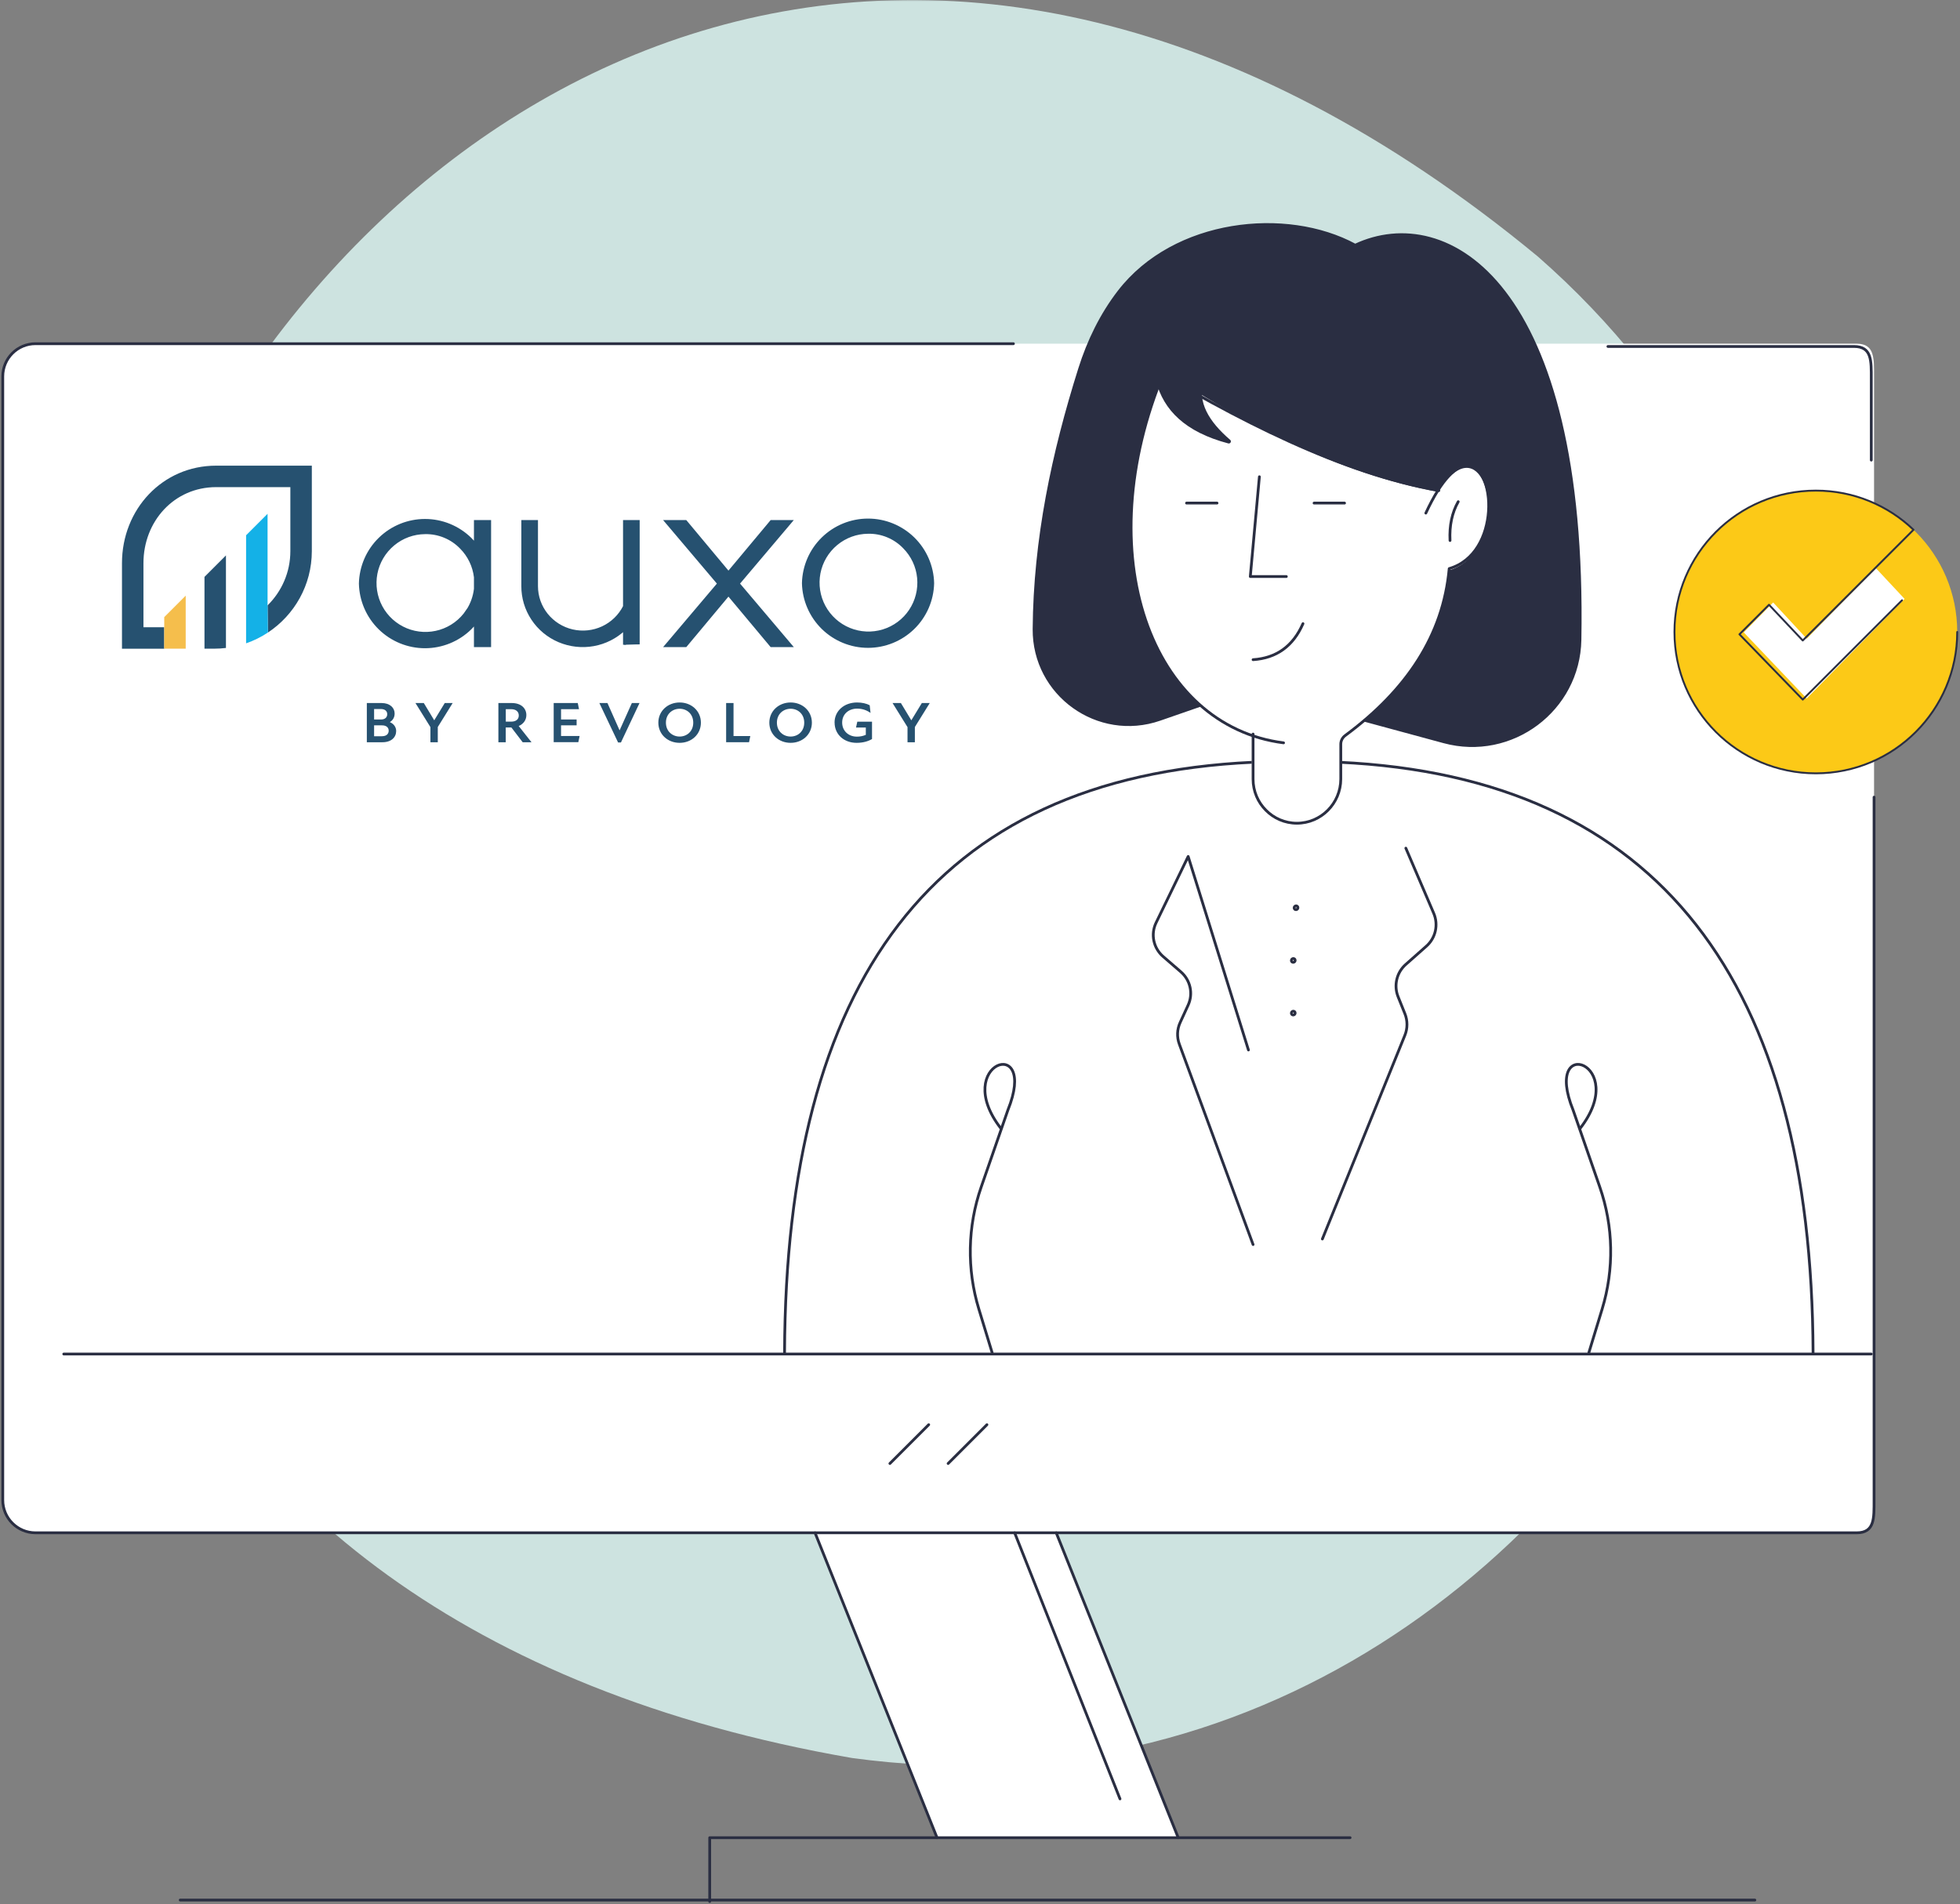 <?xml version="1.0" encoding="UTF-8"?>
<svg xmlns="http://www.w3.org/2000/svg" xmlns:xlink="http://www.w3.org/1999/xlink" width="707px" height="687px" viewBox="0 0 707 687" version="1.1">
  <rect x="0" y="0" width="707" height="687" fill="#808080" stroke="none"/>
  <title>Auxo Illustration</title>
  <defs>
    <polygon id="path-1" points="0 0 627 0 627 637 0 637"></polygon>
  </defs>
  <g id="Final" stroke="none" stroke-width="1" fill="none" fill-rule="evenodd">
    <g id="Approach" transform="translate(-1000, -1716)">
      <g id="Auxo-Illustration" transform="translate(1001, 1716)">
        <g>
          <g id="Group-3" transform="translate(24, 0)">
            <mask id="mask-2" fill="white">
              <use xlink:href="#path-1"></use>
            </mask>
            <g id="Clip-2"></g>
            <path d="M282.295,634.241 C-274.949,537.599 92.103,-268.742 529.737,92.558 C748.17,283.949 569.542,673.5 282.295,634.241" id="Fill-1" fill="#CDE3E0" mask="url(#mask-2)"></path>
          </g>
          <polygon id="Fill-4" fill="#FFFFFF" points="293 553 336.887 663 424 663 380.113 553"></polygon>
          <path d="M668.74,553 L11.804,553 C5.284,553 0,547.708 0,541.187 L0,135.811 C0,129.289 5.284,124 11.804,124 L668.74,124 C675.26,124 675,129.289 675,135.811 L675,541.187 C675,547.708 675.26,553 668.74,553" id="Fill-6" fill="#FFFFFF"></path>
          <path d="M675,287.597 L675,541.184 C675,547.708 675.26,553 668.74,553 L11.804,553 C5.284,553 0,547.708 0,541.184 L0,135.811 C0,129.286 5.284,124 11.804,124 L364.558,124" id="Stroke-8" stroke="#2A2E42" stroke-linecap="round" stroke-linejoin="round"></path>
          <path d="M579,125 L667.746,125 C674.259,125 673.999,130.22 673.999,136.658 L673.999,166" id="Stroke-10" stroke="#2A2E42" stroke-linecap="round" stroke-linejoin="round"></path>
          <path d="M653,488 L282,488 C282.507,355.099 334.499,280.373 450.436,275 L450.436,280.314 C450.436,284.732 452.22,288.702 455.104,291.567 C457.931,294.464 461.911,296.258 466.312,296.258 C468.512,296.258 470.594,295.808 472.495,295.002 C473.892,294.405 475.23,293.599 476.387,292.614 C476.387,292.584 476.419,292.614 476.419,292.614 C479.155,290.343 481.143,287.152 481.887,283.508 C482.098,282.494 482.215,281.42 482.215,280.314 L482.215,275 C598.123,280.373 652.493,355.099 653,488" id="Fill-12" fill="#FFFFFF"></path>
          <path d="M482,275 C598.057,280.376 652.493,355.104 653,488" id="Stroke-14" stroke="#2A2E42" stroke-linecap="round" stroke-linejoin="round"></path>
          <path d="M572.126,488 L576.91,472.295 C581.301,457.886 581.005,442.49 576.069,428.256 L566.453,400.528 C555.231,372.691 587.205,383.537 568.983,407.093" id="Stroke-16" stroke="#2A2E42" stroke-linecap="round" stroke-linejoin="round"></path>
          <path d="M356.874,488 L352.09,472.295 C347.699,457.886 347.995,442.49 352.931,428.256 L362.547,400.528 C373.769,372.691 341.795,383.537 360.017,407.093" id="Stroke-18" stroke="#2A2E42" stroke-linecap="round" stroke-linejoin="round"></path>
          <path d="M451,275 C334.68,280.376 282.511,355.104 282,488" id="Stroke-20" stroke="#2A2E42" stroke-linecap="round" stroke-linejoin="round"></path>
          <path d="M534.166,193.166 C533.302,195.423 532.17,197.534 530.686,199.379 C530.299,199.853 529.909,200.298 529.493,200.714 C527.441,202.854 524.881,204.517 521.697,205.439 L521.665,205.439 C521.606,206.124 521.518,206.806 521.459,207.491 C521.427,207.638 521.427,207.787 521.401,207.907 C521.31,208.56 521.219,209.184 521.131,209.837 C521.014,210.58 520.894,211.324 520.744,212.068 C520.627,212.808 520.477,213.523 520.328,214.237 C520.178,214.949 519.999,215.663 519.821,216.374 C519.7,216.881 519.583,217.385 519.436,217.891 C519.316,218.485 519.137,219.05 518.959,219.645 C518.601,220.833 518.185,222.022 517.797,223.211 C517.589,223.717 517.41,224.221 517.235,224.698 C516.965,225.41 516.666,226.124 516.399,226.806 C516.159,227.313 515.953,227.848 515.745,228.352 C514.731,230.609 513.602,232.811 512.353,234.981 C511.784,235.988 511.16,237.001 510.535,238.011 C510.177,238.576 509.82,239.141 509.433,239.674 C508.987,240.417 508.483,241.132 507.949,241.843 C507.231,242.824 506.518,243.837 505.686,244.818 C505.152,245.562 504.554,246.273 503.929,246.985 C503.689,247.312 503.425,247.67 503.067,247.998 C502.469,248.77 501.786,249.514 501.074,250.255 C500.833,250.583 500.508,250.908 500.18,251.233 C499.584,251.918 498.928,252.574 498.274,253.227 C497.382,254.149 496.43,255.039 495.477,255.929 C494.316,257.03 493.096,258.131 491.844,259.199 C491.756,259.29 491.668,259.349 491.58,259.436 C489.167,261.489 486.608,263.509 483.931,265.471 C482.949,266.214 482.353,267.374 482.353,268.592 L482.353,281.131 C482.321,289.9 475.211,297 466.43,297 C462.029,297 458.039,295.217 455.21,292.336 C452.325,289.514 450.539,285.529 450.539,281.131 L450.539,264.964 C443.664,262.528 437.474,258.842 432.059,254.058 C431.077,253.165 430.124,252.275 429.201,251.356 C426.371,248.53 423.815,245.409 421.493,241.993 C419.944,239.735 418.517,237.326 417.18,234.828 C417.147,234.773 417.118,234.711 417.089,234.682 C416.494,233.464 415.898,232.246 415.303,230.967 C414.708,229.661 414.139,228.323 413.606,226.955 C413.101,225.647 412.594,224.338 412.148,222.974 C412.061,222.766 411.999,222.558 411.94,222.35 C411.524,221.103 411.137,219.794 410.75,218.485 C410.422,217.267 410.096,216.017 409.797,214.77 C409.648,214.176 409.498,213.552 409.41,212.928 C409.114,211.74 408.876,210.522 408.665,209.272 C408.428,207.875 408.19,206.449 407.982,205.023 C407.8,203.627 407.657,202.23 407.537,200.834 C407.446,200.239 407.416,199.642 407.358,199.048 C407.237,197.68 407.176,196.316 407.117,194.92 C407.029,193.254 407,191.561 407,189.866 C407,187.697 407.059,185.469 407.176,183.238 C407.475,177.651 408.158,171.945 409.231,166.09 C409.677,163.744 410.184,161.396 410.721,159.019 C410.987,157.83 411.286,156.642 411.612,155.453 C412.952,150.341 414.588,145.2 416.584,140 C419.766,149.094 427.265,155.989 440.958,159.733 C441.699,159.941 442.207,158.96 441.641,158.454 C435.926,153.374 432.264,148.142 431.789,142.644 C446.194,150.727 460.42,157.889 474.437,163.715 C474.613,163.803 474.824,163.862 475,163.952 C486.012,168.587 496.966,172.302 507.855,174.888 C508.125,174.946 508.424,175.008 508.72,175.098 C510.655,175.573 512.617,175.988 514.555,176.375 C515.625,176.583 516.727,176.791 517.797,176.999 L517.827,176.999 C518.272,176.284 518.718,175.661 519.167,175.037 C519.255,174.888 519.375,174.741 519.463,174.621 C519.911,174.056 520.328,173.553 520.715,173.075 C521.427,172.244 522.113,171.529 522.796,170.964 C523.005,170.786 523.242,170.607 523.453,170.429 C523.928,170.045 524.374,169.746 524.793,169.509 C524.998,169.392 525.18,169.301 525.356,169.211 C525.775,168.973 526.189,168.827 526.576,168.707 C526.757,168.648 526.933,168.619 527.083,168.558 C527.499,168.467 527.886,168.441 528.241,168.441 C529.73,168.441 531.07,169.093 532.17,170.224 C532.618,170.669 533.005,171.204 533.392,171.767 C536.368,176.554 537.025,185.589 534.166,193.166" id="Fill-22" fill="#FFFFFF"></path>
          <path d="M568.921,230.846 C568.475,256.142 544.242,274.237 519.833,267.629 L491.344,259.921 C508.996,244.804 519.534,226.978 521.469,205.848 C540.256,200.43 538.467,168.795 528.047,168.795 C525.129,168.795 521.59,171.237 517.601,177.368 C485.262,171.563 452.243,155.678 418.827,133.947 C397.603,184.24 405.879,231.708 431.837,254.535 L417.399,259.537 C395.075,267.274 371.854,250.548 372,226.946 C372.271,194.628 378.819,163.529 388.497,132.994 C391.65,122.996 396.263,113.444 402.694,105.141 C422.608,79.337 462.976,74.963 487.86,88.473 C520.874,72.969 571.273,101.778 568.921,230.846" id="Fill-24" fill="#2A2E42"></path>
          <path d="M462,268 C414.506,261.956 391.119,200.459 418.963,134" id="Stroke-26" stroke="#2A2E42" stroke-linecap="round" stroke-linejoin="round"></path>
          <path d="M522.043,195 C521.776,189.626 522.76,184.959 525,181" id="Stroke-28" stroke="#2A2E42" stroke-linecap="round" stroke-linejoin="round"></path>
          <path d="M513.319,185.111 C519.114,172.609 524.348,168 528.3,168 C538.67,168 540.449,199.701 521.75,205.142 C519.563,229.209 506.347,249.004 484.227,265.366 C483.242,266.095 482.638,267.252 482.638,268.486 L482.638,281.082 C482.606,289.871 475.525,297 466.803,297 C462.423,297 458.471,295.208 455.643,292.324 C452.776,289.471 451,285.494 451,281.082 L451,264.834" id="Stroke-30" stroke="#2A2E42" stroke-linecap="round" stroke-linejoin="round"></path>
          <polyline id="Stroke-32" stroke="#2A2E42" stroke-linecap="round" stroke-linejoin="round" points="453.28 172 450 208 463 208"></polyline>
          <path d="M451,238 C459.46,237.435 465.462,233.101 469,225" id="Stroke-34" stroke="#2A2E42" stroke-linecap="round" stroke-linejoin="round"></path>
          <line x1="473" y1="181.5" x2="484" y2="181.5" id="Stroke-36" stroke="#2A2E42" stroke-linecap="round" stroke-linejoin="round"></line>
          <line x1="427" y1="181.5" x2="438" y2="181.5" id="Stroke-38" stroke="#2A2E42" stroke-linecap="round" stroke-linejoin="round"></line>
          <path d="M431.587,254.589 L417.372,259.521 C395.056,267.264 371.825,250.558 372,226.944 C372.241,194.631 378.817,163.515 388.463,132.981 C391.624,122.978 396.255,113.437 402.669,105.134 C422.604,79.333 462.962,74.973 487.838,88.463 C520.876,72.976 571.256,101.762 568.922,230.852 C568.464,256.146 544.242,274.245 519.818,267.625 L491.355,259.908" id="Stroke-40" stroke="#2A2E42" stroke-linecap="round" stroke-linejoin="round"></path>
          <path d="M408,129 C445.771,151.928 482.875,170.671 518,177" id="Stroke-42" stroke="#2A2E42" stroke-linecap="round" stroke-linejoin="round"></path>
          <path d="M416,137.505 C418.712,147.95 426.513,155.87 442.042,159.972 C442.825,160.178 443.34,159.205 442.734,158.685 C434.954,151.992 430.896,145.012 433.134,137.546 C425.03,132.22 418.687,130.807 416,137.505" id="Fill-44" fill="#2A2E42"></path>
          <path d="M451,449 L424.395,376.691 C423.463,374.157 423.572,371.364 424.696,368.91 L427.574,362.632 C429.473,358.49 428.402,353.611 424.942,350.616 L418.562,345.096 C415.042,342.048 414.001,337.055 416.024,332.884 L427.589,309 L449.329,378.811" id="Stroke-46" stroke="#2A2E42" stroke-linecap="round" stroke-linejoin="round"></path>
          <path d="M476,447 L505.753,373.518 C506.765,371.018 506.77,368.213 505.761,365.71 L503.323,359.632 C501.679,355.552 502.778,350.87 506.047,347.974 L513.522,341.356 C516.854,338.405 517.921,333.603 516.159,329.485 L506.107,306" id="Stroke-48" stroke="#2A2E42" stroke-linecap="round" stroke-linejoin="round"></path>
          <path d="M467.182,327.488 C467.173,327.866 466.861,328.175 466.483,328.184 C466.108,328.19 465.808,327.89 465.817,327.512 C465.829,327.137 466.141,326.825 466.519,326.816 C466.894,326.81 467.194,327.11 467.182,327.488 Z" id="Stroke-50" stroke="#2A2E42" stroke-linecap="round" stroke-linejoin="round"></path>
          <path d="M466.183,346.488 C466.171,346.866 465.859,347.175 465.484,347.184 C465.106,347.19 464.806,346.893 464.818,346.515 C464.827,346.137 465.139,345.825 465.517,345.816 C465.895,345.81 466.192,346.11 466.183,346.488 Z" id="Stroke-52" stroke="#2A2E42" stroke-linecap="round" stroke-linejoin="round"></path>
          <path d="M466.182,365.488 C466.173,365.866 465.861,366.175 465.483,366.184 C465.105,366.19 464.808,365.893 464.817,365.515 C464.829,365.137 465.141,364.825 465.516,364.816 C465.894,364.81 466.194,365.11 466.182,365.488 Z" id="Stroke-54" stroke="#2A2E42" stroke-linecap="round" stroke-linejoin="round"></path>
          <line x1="424" y1="663" x2="380" y2="553" id="Stroke-56" stroke="#2A2E42" stroke-linecap="round" stroke-linejoin="round"></line>
          <line x1="337" y1="663" x2="293" y2="553" id="Stroke-58" stroke="#2A2E42" stroke-linecap="round" stroke-linejoin="round"></line>
          <line x1="674" y1="488.5" x2="22" y2="488.5" id="Stroke-60" stroke="#2A2E42" stroke-linecap="round" stroke-linejoin="round"></line>
          <polyline id="Stroke-62" stroke="#2A2E42" stroke-linecap="round" stroke-linejoin="round" points="486 663 255 663 255 686"></polyline>
          <line x1="64" y1="685.5" x2="632" y2="685.5" id="Stroke-64" stroke="#2A2E42" stroke-linecap="round" stroke-linejoin="round"></line>
          <line x1="320" y1="528" x2="334" y2="514" id="Stroke-66" stroke="#2A2E42" stroke-linecap="round" stroke-linejoin="round"></line>
          <line x1="341" y1="528" x2="355" y2="514" id="Stroke-68" stroke="#2A2E42" stroke-linecap="round" stroke-linejoin="round"></line>
          <line x1="403" y1="649" x2="365" y2="553" id="Stroke-70" stroke="#2A2E42" stroke-linecap="round" stroke-linejoin="round"></line>
          <path d="M705,228 C705,256.169 682.167,279 654.001,279 C625.836,279 603,256.169 603,228 C603,199.834 625.836,177 654.001,177 C682.167,177 705,199.834 705,228" id="Fill-116" fill="#FCC917"></path>
          <polygon id="Fill-118" fill="#FFFFFF" points="675.67 205 650.704 230.42 638.599 217.357 628 228.152 650.701 252 686 216.056"></polygon>
          <path d="M685.084,216.572 L649.278,252.394 L626.442,228.844 L637.103,218.183 L649.278,231.073 L689.225,191.128 C680.064,182.361 667.659,177 654.001,177 C625.839,177 603,199.841 603,228 C603,256.161 625.839,279 654.001,279 C682.164,279 705,256.161 705,228" id="Stroke-120" stroke="#2A2E42" stroke-width="0.678" stroke-linecap="round" stroke-linejoin="round"></path>
        </g>
        <g id="Auxo-Logo" transform="translate(43, 168)" fill-rule="nonzero">
          <path d="M52.515,50.401 C57.59,45.418 60.737,38.476 60.737,30.824 L60.737,7.745 L33.971,7.745 C18.837,7.745 7.745,20.056 7.745,35.19 L7.745,58.3 L15.242,58.3 L15.242,66.044 L-7.10542736e-15,66.044 L-7.10542736e-15,35.19 C-7.10542736e-15,15.782 14.563,0 33.971,0 L68.482,0 L68.482,30.824 C68.482,43.089 62.188,53.888 52.654,60.197" id="Path" fill="#265170"></path>
          <path d="M52.515,50.401 L52.515,17.371 L44.77,25.116 L44.77,64.101 C47.578,63.129 50.216,61.817 52.654,60.197" id="Path" fill="#14B1E7"></path>
          <path d="M37.504,57.961 L37.504,32.382 L29.759,40.127 L29.759,66.029 L33.277,66.029 C34.712,66.029 36.115,65.936 37.504,65.767 L37.504,57.961 L37.504,57.961 Z" id="Path" fill="#265170"></path>
          <path d="M285.437,26.242 C281.071,21.984 275.224,19.593 269.114,19.593 C263.005,19.593 257.158,21.984 252.792,26.242 C248.426,30.5 245.912,36.301 245.773,42.41 C245.912,48.504 248.426,54.304 252.792,58.578 C257.158,62.836 263.005,65.227 269.114,65.227 C275.224,65.227 281.071,62.836 285.437,58.578 C289.803,54.32 292.317,48.519 292.456,42.41 C292.317,36.316 289.803,30.515 285.437,26.242 Z M284.357,52.283 C282.027,55.77 278.571,58.346 274.56,59.565 C270.549,60.784 266.245,60.583 262.373,58.994 C258.5,57.405 255.292,54.52 253.301,50.833 C251.311,47.146 250.663,42.888 251.45,38.769 C252.252,34.65 254.443,30.947 257.667,28.263 C260.892,25.579 264.934,24.098 269.13,24.067 L269.161,24.067 C271.567,24.02 273.974,24.468 276.196,25.393 C278.433,26.319 280.438,27.677 282.12,29.42 C285.082,32.397 286.918,36.285 287.319,40.466 C287.72,44.631 286.671,48.828 284.341,52.299 L284.357,52.283 Z" id="Shape" stroke="#265170" fill="#265170"></path>
          <path d="M181.24,64.61 L181.24,64.471 L181.24,64.471 L181.24,58.963 C178.17,61.879 174.313,63.854 170.117,64.61 C165.936,65.366 161.617,64.887 157.698,63.237 C153.78,61.586 150.447,58.824 148.118,55.307 C145.773,51.79 144.539,47.67 144.554,43.459 L144.554,20.133 L149.553,20.133 L149.553,43.459 C149.553,47.192 150.818,50.802 153.163,53.733 C155.508,56.649 158.778,58.716 162.45,59.565 C166.122,60.413 169.978,60.012 173.388,58.423 C176.797,56.834 179.559,54.15 181.24,50.802 L181.24,20.133 L186.239,20.133 L186.239,64.471" id="Path" stroke="#265170" fill="#265170"></path>
          <path d="M127.461,20.133 L127.461,28.433 C126.89,27.723 126.288,27.029 125.625,26.381 C121.259,22.123 115.412,19.732 109.303,19.732 C103.193,19.732 97.346,22.123 92.981,26.381 C88.615,30.639 86.1,36.439 85.961,42.549 C86.1,48.642 88.615,54.443 92.981,58.716 C97.346,62.974 103.193,65.366 109.303,65.366 C115.412,65.366 121.259,62.974 125.625,58.716 C126.288,58.068 126.89,57.374 127.461,56.665 L127.461,64.965 L132.644,64.965 L132.644,20.133 L127.461,20.133 Z M124.545,52.422 C122.215,55.909 118.76,58.485 114.749,59.704 C110.737,60.923 106.433,60.722 102.561,59.133 C98.689,57.544 95.48,54.659 93.49,50.972 C91.5,47.285 90.852,43.027 91.638,38.908 C92.441,34.789 94.631,31.086 97.856,28.402 C101.08,25.717 105.122,24.236 109.318,24.205 L109.349,24.205 C111.756,24.159 114.162,24.607 116.384,25.532 C118.621,26.458 120.626,27.815 122.308,29.559 C125.177,32.444 126.982,36.208 127.461,40.25 L127.461,44.446 C127.137,47.285 126.149,50.046 124.545,52.453 L124.545,52.422 Z" id="Shape" stroke="#265170" fill="#265170"></path>
          <polygon id="Path" stroke="#265170" fill="#265170" points="241.268 64.965 222.293 42.549 241.253 20.133 234.218 20.133 218.76 38.645 203.317 20.133 196.267 20.133 215.242 42.549 196.267 64.965 203.317 64.965 218.76 46.467 234.218 64.965"></polygon>
          <path d="M88.322,85.637 L93.644,85.637 C96.668,85.637 98.349,87.365 98.349,89.417 C98.349,90.774 97.732,91.87 96.606,92.518 C98.072,93.135 98.905,94.354 98.905,95.727 C98.905,97.964 97.177,99.784 93.952,99.784 L88.322,99.784 L88.322,85.653 L88.322,85.637 Z M93.443,91.577 C94.924,91.577 95.68,90.759 95.68,89.648 C95.68,88.615 94.924,87.797 93.382,87.797 L90.944,87.797 L90.944,91.577 L93.443,91.577 Z M93.798,97.609 C95.449,97.609 96.205,96.729 96.205,95.619 C96.205,94.554 95.449,93.69 93.798,93.69 L90.944,93.69 L90.944,97.624 L93.798,97.624 L93.798,97.609 Z" id="Shape" fill="#265170"></path>
          <polygon id="Path" fill="#265170" points="111.247 94.307 105.862 85.637 108.871 85.637 112.635 91.87 116.43 85.637 119.284 85.637 113.915 94.292 113.915 99.784 111.262 99.784 111.262 94.323"></polygon>
          <path d="M135.791,85.637 L140.589,85.637 C144.06,85.637 145.865,87.612 145.865,89.988 C145.865,91.839 144.739,93.227 143.104,93.937 L147.717,99.784 L144.539,99.784 L140.466,94.462 L138.429,94.462 L138.429,99.784 L135.776,99.784 L135.776,85.653 L135.791,85.637 Z M140.389,92.348 C142.07,92.348 143.135,91.561 143.135,90.127 C143.135,88.692 142.024,87.859 140.435,87.859 L138.445,87.859 L138.445,92.348 L140.389,92.348 Z" id="Shape" fill="#265170"></path>
          <polygon id="Path" fill="#265170" points="155.724 85.637 164.409 85.637 164.857 87.859 158.377 87.859 158.377 91.577 163.993 91.577 163.993 93.69 158.377 93.69 158.377 97.532 165.073 97.532 164.61 99.753 155.724 99.753 155.724 85.622"></polygon>
          <polygon id="Path" fill="#265170" points="175.116 85.637 179.466 95.434 179.528 95.434 183.925 85.637 186.686 85.637 179.975 99.877 178.957 99.877 172.2 85.637 175.116 85.637"></polygon>
          <path d="M193.474,92.718 C193.474,88.522 196.884,85.437 201.157,85.437 C205.43,85.437 208.824,88.507 208.824,92.718 C208.824,96.93 205.446,100 201.157,100 C196.868,100 193.474,96.961 193.474,92.718 L193.474,92.718 Z M201.157,97.732 C203.749,97.732 206.063,95.881 206.063,92.718 C206.063,89.556 203.749,87.704 201.157,87.704 C198.565,87.704 196.205,89.556 196.205,92.718 C196.205,95.881 198.565,97.732 201.157,97.732 Z" id="Shape" fill="#265170"></path>
          <polygon id="Path" fill="#265170" points="217.942 85.637 220.595 85.637 220.595 97.547 226.643 97.547 226.196 99.769 217.927 99.769 217.927 85.637"></polygon>
          <path d="M233.508,92.718 C233.508,88.522 236.918,85.437 241.191,85.437 C245.464,85.437 248.858,88.507 248.858,92.718 C248.858,96.93 245.48,100 241.191,100 C236.902,100 233.508,96.961 233.508,92.718 L233.508,92.718 Z M241.191,97.732 C243.783,97.732 246.097,95.881 246.097,92.718 C246.097,89.556 243.783,87.704 241.191,87.704 C238.599,87.704 236.239,89.556 236.239,92.718 C236.239,95.881 238.599,97.732 241.191,97.732 Z" id="Shape" fill="#265170"></path>
          <path d="M257.035,92.687 C257.035,88.491 260.475,85.437 265.165,85.437 C266.893,85.437 268.575,85.807 269.716,86.439 L270.009,89.201 C268.559,88.167 266.955,87.658 265.196,87.658 C262.064,87.658 259.781,89.679 259.781,92.687 C259.781,95.696 262.08,97.763 265.088,97.763 C266.214,97.763 267.248,97.578 268.312,97.115 L268.312,94.477 L264.779,94.477 L265.242,92.363 L270.549,92.363 L270.549,98.627 C269.161,99.445 267.325,100 264.98,100 C260.367,100 257.05,96.899 257.05,92.703 L257.035,92.687 Z" id="Path" fill="#265170"></path>
          <polygon id="Path" fill="#265170" points="283.338 94.307 277.954 85.637 280.963 85.637 284.727 91.87 288.522 85.637 291.376 85.637 286.007 94.292 286.007 99.784 283.354 99.784 283.354 94.323"></polygon>
          <polyline id="Path" fill="#F5BE4C" points="15.227 66.029 22.987 66.029 22.987 58.284 22.987 57.297 22.987 46.899 15.242 54.644 15.242 58.284"></polyline>
        </g>
      </g>
    </g>
  </g>
</svg>
